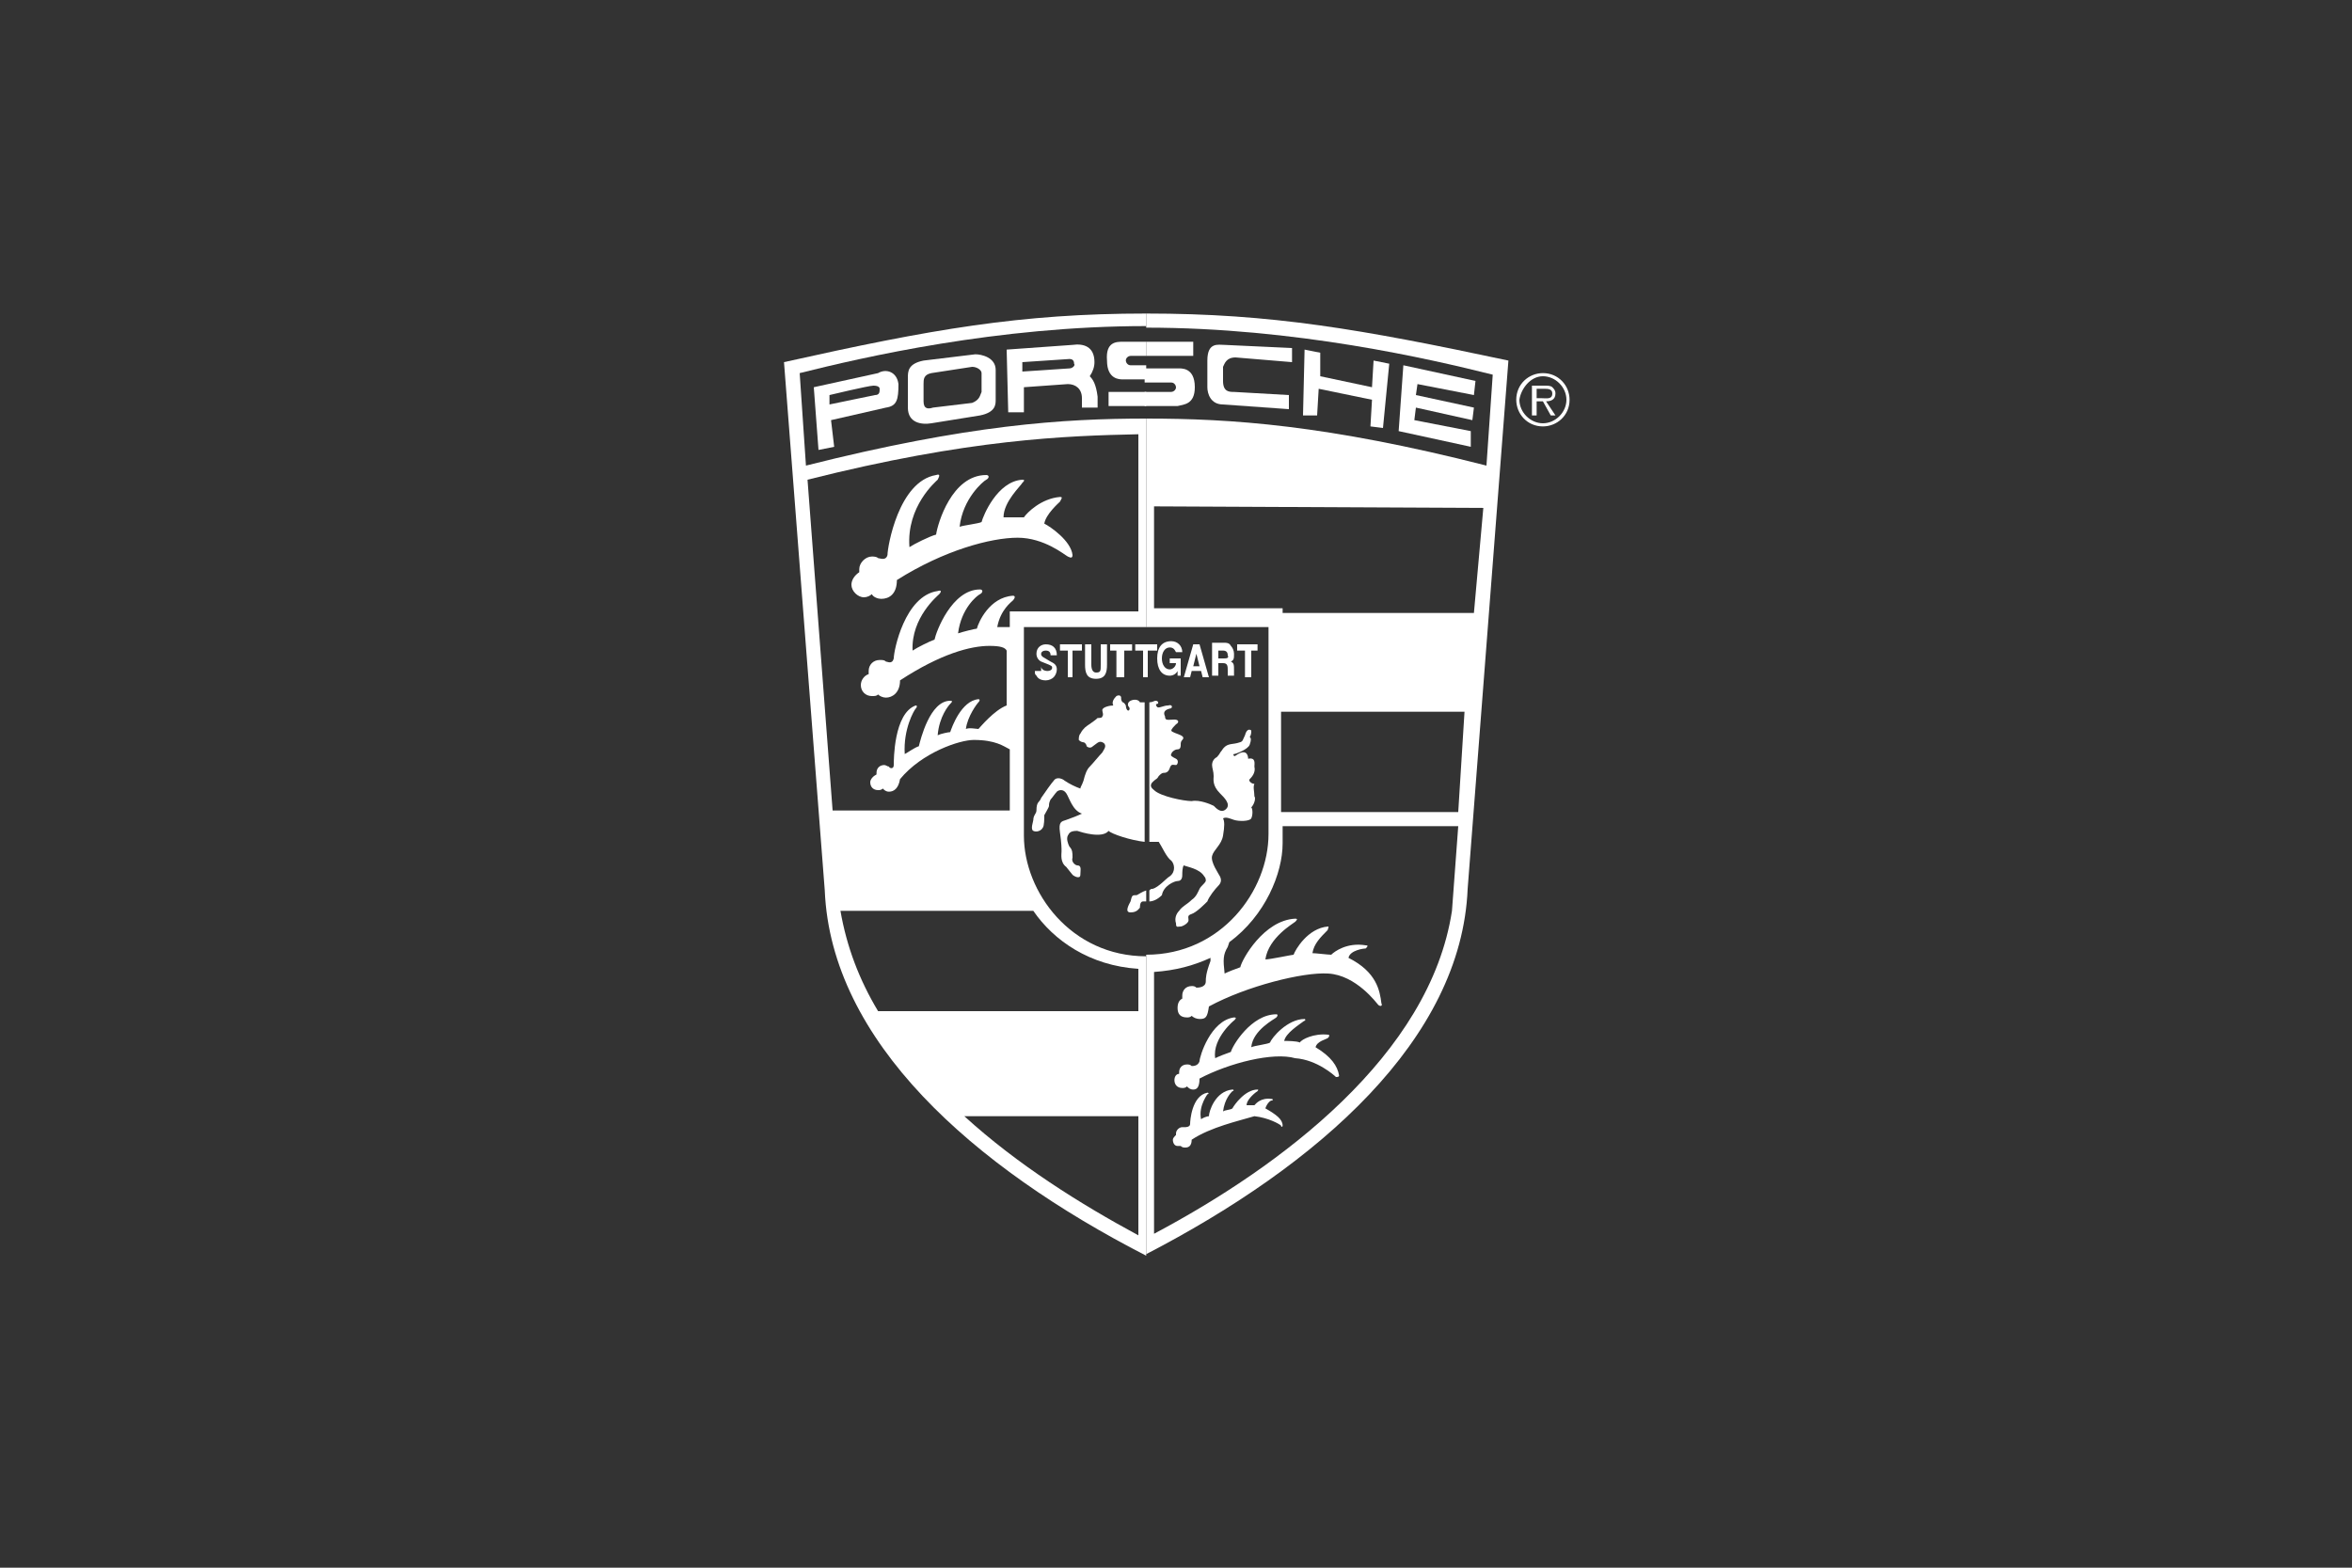 <?xml version="1.0" encoding="utf-8"?>
<!-- Generator: Adobe Illustrator 27.9.5, SVG Export Plug-In . SVG Version: 9.03 Build 54986)  -->
<svg version="1.1" id="Calque_1" xmlns="http://www.w3.org/2000/svg" xmlns:xlink="http://www.w3.org/1999/xlink" x="0px" y="0px"
	 viewBox="0 0 150 100" style="enable-background:new 0 0 150 100;" xml:space="preserve">
<rect x="0" y="0" width="150" height="100" fill="#333333" stroke="none"/>
<style type="text/css">
	.st0{fill:#FFFFFF;}
	.st1{fill:none;}
</style>
<g>
	<g>
		<path class="st0" d="M70.6,23c0,1.2,0.8,1.2,1,1.2h1.5v-0.9h-1c-0.2,0-0.3-0.2-0.3-0.3c0-0.2,0.2-0.3,0.3-0.3h1v-0.9h-1.5
			C71.2,21.8,70.5,21.8,70.6,23z"/>
		<rect x="70.7" y="25" class="st0" width="2.4" height="0.9"/>
		<path class="st0" d="M51,23.8c4-1,12.6-3,22.1-3V20c-8,0-13.7,1-23.1,3.1l2.6,33.7C53,66.4,62,74.4,73.1,80.1V61
			c-4.8,0-7.8-4.1-7.8-7.7V40h7.8V26.7c-5.3,0-11.4,0.4-21.7,3L51,23.8z M72.6,78.8c-3.7-2-7.7-4.5-11.1-7.6h11.1V78.8z M65.9,58.1
			c1.3,1.9,3.6,3.5,6.7,3.7v2.7H56c-1.2-2-2-4.1-2.4-6.4H65.9z M72.6,27.7V39h-8.2v1C64.1,40,63.8,40,63.6,40c0.2-1.1,0.9-1.6,1-1.7
			c0.1-0.1,0.2-0.3,0-0.3c-1.5,0.1-2.2,1.7-2.3,2.1c-0.1,0-0.9,0.2-1.2,0.3c0.2-1.6,1.2-2.4,1.4-2.5s0.2-0.3,0-0.3
			c-1.8,0-2.8,2.7-2.9,3.2c-0.3,0.1-1.1,0.5-1.4,0.7c-0.1-2.1,1.6-3.5,1.7-3.6s0.2-0.3-0.1-0.2C57.7,38,57,41.5,57,42
			c-0.1,0.4-0.4,0.2-0.5,0.2c-0.1-0.1-0.2-0.1-0.4-0.1c-0.4,0-0.7,0.3-0.7,0.7c0,0.1,0,0.1,0,0.2c-0.3,0.1-0.5,0.4-0.5,0.7
			c0,0.4,0.3,0.7,0.7,0.7c0.2,0,0.3,0,0.4-0.1c0.1,0.1,0.3,0.2,0.5,0.2c0.4,0,0.9-0.3,0.9-1.1c2.6-1.7,4.5-2.2,5.7-2.2
			c0.7,0,1,0.1,1.1,0.3V45c-0.8,0.3-1.7,1.4-1.8,1.5c-0.1,0-0.6-0.1-0.8,0c0.1-0.8,0.7-1.6,0.8-1.7c0.1-0.1,0.1-0.2,0-0.2
			c-1.1,0.1-1.7,1.8-1.8,2.1c-0.1,0-0.6,0.1-0.8,0.2c0.1-1.2,0.7-1.9,0.8-2s0.2-0.2,0-0.2c-1.3,0-1.9,2.5-2,2.9
			c-0.3,0.1-0.7,0.4-0.9,0.5c-0.1-1.6,0.6-2.8,0.7-2.9c0.1-0.1,0.1-0.2,0-0.2C57,45.5,57,48.5,57,48.8s-0.3,0.2-0.3,0.1
			c-0.1,0-0.2-0.1-0.3-0.1c-0.3,0-0.5,0.2-0.5,0.5c0,0.1,0,0.1,0,0.1c-0.2,0.1-0.4,0.3-0.4,0.5c0,0.3,0.2,0.5,0.5,0.5
			c0.1,0,0.2,0,0.3-0.1c0.1,0.1,0.2,0.2,0.4,0.2c0.3,0,0.6-0.2,0.7-0.8c1.4-1.7,3.8-2.5,4.7-2.5c1.4,0,1.9,0.4,2.3,0.6v3.9H53.1
			l-1.6-21.1C61.8,28,68,27.8,72.6,27.7z"/>
		<path class="st0" d="M72.1,57.5c-0.1,0.2-0.4,0.7,0,0.7s0.5-0.2,0.6-0.3c0-0.1,0-0.4,0.2-0.4c0,0,0.1,0,0.2,0v-0.7
			c-0.3,0.1-0.4,0.2-0.6,0.3C72.2,57.1,72.2,57.1,72.1,57.5z"/>
		<path class="st0" d="M72.7,44.8c-0.1-0.2-0.4-0.2-0.6-0.1c-0.2,0.1-0.2,0.3-0.1,0.4c0.1,0.1,0,0.3-0.1,0.2S71.8,45,71.8,45
			s-0.1-0.2-0.2-0.2c-0.1-0.1-0.1-0.2-0.1-0.3s-0.1-0.2-0.3-0.1C71,44.6,70.9,44.8,71,45c-0.2,0-0.7,0.1-0.7,0.3
			c0,0.1,0.1,0.3,0,0.4c0,0.1-0.2,0.1-0.3,0.1c-0.2,0.2-0.7,0.5-0.8,0.6s-0.2,0.2-0.3,0.4c-0.1,0.1-0.1,0.3-0.1,0.4
			c0.2,0.2,0.3,0.1,0.4,0.2c0.1,0.1,0.1,0.2,0.1,0.2s0.2,0.2,0.4,0c0.3-0.2,0.4-0.4,0.7-0.2c0.2,0.2,0,0.4-0.1,0.6
			c-0.2,0.2-0.6,0.7-0.8,0.9c-0.2,0.2-0.3,0.5-0.4,0.9c-0.1,0.3-0.2,0.4-0.2,0.5c-0.3-0.1-0.7-0.3-1-0.5c-0.1-0.1-0.5-0.3-0.7,0
			c-0.1,0.1-0.6,0.8-0.8,1.1c-0.1,0.3-0.3,0.2-0.3,0.8c0,0.2-0.2,0.3-0.2,0.6c0,0.1-0.2,0.6,0,0.7c0.2,0.1,0.5,0,0.6-0.2
			c0.1-0.1,0.1-0.6,0.1-0.8c0.1-0.2,0.3-0.5,0.3-0.6s0-0.2,0.1-0.4c0.1-0.1,0.3-0.4,0.4-0.5c0.1-0.1,0.4-0.2,0.6,0.1s0.4,1.1,1,1.3
			c-0.2,0.1-0.7,0.3-1,0.4c-0.3,0.1-0.5,0.1-0.4,0.8s0.1,1,0.1,1.2s-0.1,0.7,0.3,1l0.4,0.5c0.1,0.1,0.5,0.3,0.5,0s0.1-0.6-0.2-0.6
			c-0.1,0-0.4-0.2-0.3-0.5c0-0.3,0-0.5-0.2-0.7c-0.1-0.2-0.2-0.5-0.1-0.7c0.1-0.2,0.2-0.3,0.6-0.3c0.3,0.1,1.6,0.5,2,0
			c0.2,0.2,1.4,0.6,2.3,0.7v-8.9C72.9,44.8,72.7,44.8,72.7,44.8z"/>
		<path class="st0" d="M75.1,56.2c0.3,0,0.3-0.3,0.3-0.4c0-0.1,0-0.5,0.1-0.6c0.2,0.1,1,0.2,1.3,0.7c0.1,0.1,0.1,0.2,0.1,0.3
			c-0.1,0.2-0.3,0.3-0.4,0.5s-0.2,0.5-0.5,0.7c-0.3,0.3-0.6,0.4-0.8,0.7c-0.2,0.2-0.3,0.5-0.2,0.8c0,0.3,0.1,0.2,0.3,0.2
			c0.1,0,0.5-0.2,0.5-0.4s-0.1-0.3,0.2-0.4c0.3-0.1,0.8-0.6,1-0.8c0.1-0.3,0.5-0.8,0.7-1c0.2-0.2,0.2-0.4,0.1-0.6
			c-0.1-0.2-0.6-0.9-0.5-1.3c0.1-0.4,0.6-0.7,0.7-1.3c0.1-0.6,0.1-0.9,0-1.1c0.2-0.1,0.4,0,0.7,0.1c0.3,0.1,1,0.1,1.1-0.1
			c0.1-0.2,0.1-0.6,0-0.7c0.2-0.2,0.3-0.6,0.2-0.7c0-0.3-0.1-0.6,0-0.8c-0.2,0-0.4-0.2-0.3-0.3s0.4-0.4,0.3-0.8
			c0-0.2,0.1-0.6-0.4-0.5c0-0.2-0.1-0.7-0.8-0.2c-0.1,0.1-0.2-0.1-0.1-0.1s0.9-0.3,1-0.6s0.1-0.4,0-0.5c0.1-0.1,0.1-0.3,0.1-0.4
			c-0.1-0.1-0.3-0.1-0.4,0.3c-0.2,0.4-0.1,0.4-0.5,0.5s-0.7,0-1,0.5c-0.1,0.1-0.1,0.2-0.3,0.4c-0.2,0.1-0.3,0.3-0.3,0.5
			s0.1,0.4,0.1,0.7c0,0.2-0.1,0.6,0.4,1.1c0.3,0.3,0.7,0.7,0.4,1c-0.3,0.3-0.6,0-0.8-0.2c-0.2-0.1-0.9-0.4-1.4-0.3
			c-0.5,0-2-0.3-2.4-0.7c-0.4-0.3-0.1-0.5,0-0.6s0.2-0.1,0.3-0.3c0.1-0.1,0.2-0.2,0.3-0.2s0.3,0,0.4-0.3c0.1-0.3,0.2-0.2,0.4-0.2
			c0.1,0,0.2-0.3,0-0.4c-0.2-0.1-0.4-0.2-0.3-0.3c0-0.1,0.2-0.3,0.4-0.3c0.2,0,0.2-0.2,0.2-0.3s0-0.2,0.1-0.3s0.1-0.2-0.1-0.3
			c-0.2-0.1-0.6-0.2-0.6-0.3s0.2-0.3,0.3-0.4c0.2-0.1,0.2-0.3-0.1-0.3c-0.4,0-0.6,0.1-0.6-0.2c-0.1-0.2-0.1-0.4,0.3-0.5
			c0.2,0,0.2-0.3-0.1-0.2c-0.3,0-0.6,0.2-0.7,0.1c-0.1-0.1-0.1-0.2,0-0.2s0.1-0.2-0.1-0.2c-0.1,0-0.2,0.1-0.4,0.1v8.9
			c0.2,0,0.4,0,0.6,0c0.2,0.3,0.5,1,0.8,1.2c0.2,0.2,0.3,0.7-0.1,1c-0.2,0.1-0.7,0.7-1.1,0.8c-0.1,0-0.1,0-0.2,0.1v0.7
			c0.2,0,0.5-0.1,0.8-0.4C74.2,56.5,74.9,56.2,75.1,56.2z"/>
		<path class="st0" d="M69.5,24c0.2-0.3,0.3-0.6,0.3-0.9c0-1-0.7-1.2-1.4-1.1l-4.2,0.3l0.1,4h1v-1.6l2.8-0.2c0.5,0,0.9,0.3,0.9,0.9
			v0.6h1v-0.7C69.9,24.5,69.7,24.2,69.5,24z M68.2,23.5l-3,0.2v-0.6l3-0.2c0.2,0,0.3,0.1,0.3,0.3C68.6,23.3,68.4,23.5,68.2,23.5z"/>
		<path class="st0" d="M64.4,45.5c-0.3,0.3-0.6,0.8-0.7,1.1c0.1,0.1,0.4,0.3,0.7,0.6l0,0V45.5L64.4,45.5L64.4,45.5z"/>
		<path class="st0" d="M76.5,68.8c0,0.6-0.2,0.7-0.4,0.7c-0.2,0-0.3-0.1-0.4-0.2c-0.1,0.1-0.2,0.1-0.3,0.1c-0.3,0-0.5-0.2-0.5-0.5
			c0-0.2,0.1-0.4,0.3-0.4v-0.1c0-0.3,0.2-0.5,0.5-0.5c0.1,0,0.2,0,0.3,0.1c0.1,0,0.4,0,0.5-0.3c0-0.3,0.7-2.6,2.2-2.8
			c0.2,0,0.1,0.1,0,0.2c0.1-0.1-1.4,1.1-1.2,2.4c0.2-0.1,0.7-0.3,1-0.4c0.1-0.4,1.3-2.4,2.9-2.4c0.1,0,0.1,0.1,0,0.2
			s-1.5,0.8-1.6,1.9c0.2-0.1,1.1-0.2,1.2-0.3c0.1-0.3,1.1-1.5,2.2-1.5c0.1,0,0,0.2,0,0.1c-0.4,0.3-1.2,0.8-1.3,1.3
			c0.2,0,0.8,0,1,0.1c0.1-0.2,0.9-0.6,1.8-0.5c0.1,0,0.1,0.1,0,0.2s-0.7,0.2-0.8,0.6c1,0.6,1.4,1.2,1.5,1.8c0,0.1-0.1,0.1-0.2,0.1
			c-0.1-0.1-1.2-1.1-2.6-1.2C81.2,67.1,78.4,67.8,76.5,68.8L76.5,68.8L76.5,68.8L76.5,68.8z"/>
		<path class="st0" d="M76,72.7c0,0.4-0.2,0.5-0.4,0.5c-0.1,0-0.2,0-0.3-0.1c-0.1,0-0.1,0-0.2,0c-0.2,0-0.3-0.2-0.3-0.4
			c0-0.1,0.1-0.2,0.2-0.3v-0.1c0-0.2,0.2-0.4,0.4-0.4c0.1,0,0.1,0,0.2,0c0,0,0.3,0,0.3-0.2s0.1-1.8,1.1-2c0.1,0,0.1,0.1,0,0.1
			c0.1-0.1-0.6,0.7-0.4,1.6c0.1-0.1,0.4-0.2,0.5-0.2c0-0.3,0.4-1.6,1.5-1.7c0.1,0,0.1,0.1,0,0.1c-0.1,0.1-0.5,0.5-0.6,1.3
			c0.1-0.1,0.5-0.1,0.6-0.2c0.1-0.2,0.8-1.2,1.6-1.2c0.1,0,0,0.1,0,0.1c-0.3,0.2-0.7,0.6-0.7,0.9c0.1,0,0.4,0,0.5,0
			c0.1-0.1,0.4-0.5,1.1-0.4c0.1,0,0.1,0.1,0,0.1s-0.3,0.2-0.4,0.5c0.7,0.4,1.1,0.7,1.1,1.1c0,0.1-0.1,0.1-0.1,0
			c-0.1-0.1-0.8-0.5-1.7-0.6C79,71.5,77.2,71.9,76,72.7L76,72.7L76,72.7L76,72.7z"/>
		<path class="st0" d="M57.2,37c0,0.9-0.5,1.2-1,1.2c-0.2,0-0.5-0.1-0.6-0.3c-0.1,0.1-0.3,0.2-0.5,0.2c-0.4,0-0.8-0.4-0.8-0.8
			c0-0.3,0.2-0.6,0.5-0.8c0-0.1,0-0.1,0-0.2c0-0.4,0.4-0.8,0.8-0.8c0.1,0,0.3,0,0.4,0.1c0.1,0,0.5,0.2,0.6-0.2
			c0-0.5,0.7-4.7,3.1-5.1c0.3-0.1,0.2,0.1,0.1,0.3c-0.1,0.1-2,1.7-1.8,4.3c0.3-0.2,1.3-0.7,1.7-0.8c0.1-0.7,1-3.8,3.2-3.8
			c0.2,0,0.2,0.2,0,0.3c-0.2,0.1-1.5,1.2-1.7,3c0.3-0.1,1.2-0.2,1.4-0.3c0.1-0.4,1-2.6,2.6-2.7c0.2,0,0.1,0.1,0,0.2
			C65.1,31,64,32,64,33c0.3,0,1.1,0,1.3,0c0.2-0.3,1.1-1.2,2.3-1.3c0.2,0,0.1,0.1,0,0.3c-0.1,0.1-0.9,0.8-1,1.4
			c0.4,0.2,1.7,1.1,1.8,2c0,0.2-0.1,0.2-0.3,0.1c-0.2-0.1-1.5-1.2-3.2-1.2C63.2,34.3,60.2,35.1,57.2,37L57.2,37L57.2,37L57.2,37z"/>
		<path class="st0" d="M56,23.8l-4.1,0.9l0.3,4l1-0.2L53,26.8l3.5-0.8c0.7-0.1,0.8-0.5,0.8-1.5C57.2,23.7,56.5,23.5,56,23.8z
			 M55.8,25.2l-2.9,0.6v-0.6c0,0,2.5-0.6,2.8-0.6s0.4,0.1,0.4,0.2C56.1,25,56.1,25.2,55.8,25.2z"/>
		<g>
			<path class="st0" d="M76.2,24.7c0-1.3-0.9-1.2-1.1-1.2h-2.1v0.9h1.7c0.2,0,0.3,0.2,0.3,0.3c0,0.2-0.2,0.3-0.3,0.3h-1.7v0.9h2.1
				C75.5,25.8,76.2,25.8,76.2,24.7z"/>
			<rect x="73.1" y="21.8" class="st0" width="3" height="0.9"/>
			<polygon class="st0" points="83.2,22.3 83.1,26.5 84,26.5 84.1,24.8 87.5,25.5 87.4,27.2 88.2,27.3 88.6,23.2 87.6,23 87.5,24.7 
				84.2,24 84.2,22.5 			"/>
			<polygon class="st0" points="94,25.2 94.1,24.3 89.5,23.3 89.2,27.5 93.8,28.5 93.8,27.5 90.2,26.8 90.3,26 93.9,26.8 94,26 
				90.3,25.2 90.4,24.5 			"/>
			<path class="st0" d="M78.8,22.8l3.6,0.3v-0.9L78.1,22C77.7,22,77,21.8,77,23s0,1.7,0,1.7c0,0.4,0.2,1.1,1,1.1l4.2,0.3v-0.9
				L78.7,25C78.4,25,78,25,78,24.3v-0.9C78.1,23.2,78.2,22.8,78.8,22.8z"/>
			<path class="st0" d="M73.1,20v0.9c9.5,0,18.1,2,22.1,3l-0.4,5.8c-10.2-2.6-16.3-3-21.7-3V40h7.8v13.2c0,3.6-3,7.7-7.8,7.7v19.1
				c11-5.7,20.1-13.7,20.5-23.3L96.2,23C86.8,21,81.1,20,73.1,20z M92.6,58.1c-1.4,9.2-10.9,16.3-19,20.6V62
				c1.4-0.1,2.5-0.4,3.6-0.9v0.2c-0.3,0.8-0.3,1.1-0.3,1.3c0,0.4-0.5,0.4-0.6,0.4c-0.1-0.1-0.2-0.1-0.3-0.1c-0.4,0-0.6,0.3-0.6,0.6
				c0,0.1,0,0.1,0,0.2c-0.2,0.1-0.3,0.3-0.3,0.6c0,0.4,0.2,0.6,0.6,0.6c0.1,0,0.2,0,0.3-0.1c0.1,0.1,0.3,0.2,0.5,0.2
				c0.4,0,0.5-0.1,0.6-0.8c2.4-1.3,6-2.2,7.6-2.1c1.8,0.1,3.1,1.9,3.2,2c0.1,0.1,0.3,0.1,0.2-0.1C88,63.2,87.8,62,86,61.1
				c0.1-0.5,1-0.6,1.1-0.6c0.1-0.1,0.2-0.2,0-0.2c-1.2-0.2-2,0.4-2.2,0.6c-0.2,0-1-0.1-1.2-0.1c0.1-0.6,0.5-1,1-1.5
				c-0.1,0.1,0.1-0.2,0-0.2c-1.3,0.1-2.1,1.5-2.2,1.8c-0.1,0-1.5,0.3-1.8,0.3c0.2-1.4,1.8-2.3,1.9-2.4c0.1-0.1,0.2-0.2,0-0.2
				c-2,0.1-3.4,2.6-3.5,3.1c-0.3,0.1-0.8,0.3-1,0.4c-0.1-0.9-0.1-1.2,0.2-1.7l0.1-0.3c2.3-1.7,3.4-4.4,3.4-6.3v-1.1H93L92.6,58.1z
				 M93,51.8H81.7v-6.4h11.7L93,51.8z M94,39.1H81.8v-0.3h-8.2v-6.5l21,0.1L94,39.1z"/>
		</g>
		<path class="st0" d="M66.4,42.5c0,0.2,0.2,0.3,0.4,0.3c0.2,0,0.3-0.1,0.3-0.2c0-0.1,0-0.1-0.2-0.2l0,0l-0.5-0.2l0,0
			c-0.2-0.1-0.3-0.3-0.3-0.5c0-0.4,0.3-0.6,0.6-0.6c0.4,0,0.7,0.2,0.7,0.7l0,0H67l0,0c0-0.2-0.1-0.3-0.3-0.3c-0.2,0-0.3,0.1-0.3,0.2
			c0,0.1,0,0.1,0.1,0.2l0,0l0.5,0.3l0,0c0.2,0.1,0.4,0.2,0.4,0.5c0,0.2-0.1,0.4-0.2,0.5c-0.1,0.1-0.3,0.2-0.5,0.2
			c-0.3,0-0.5-0.1-0.6-0.3C66,43,66,43,66,42.8l0,0h0.4V42.5L66.4,42.5z"/>
		<polygon class="st0" points="69,41.1 69,41.5 68.4,41.5 68.4,43.2 68.1,43.2 68.1,41.5 67.6,41.5 67.6,41.1 		"/>
		<path class="st0" d="M70.6,41.1v1.3l0,0c0,0.5-0.1,0.9-0.7,0.9c-0.6,0-0.7-0.4-0.7-0.9l0,0v-1.3h0.4v1.3l0,0
			c0,0.3,0.1,0.5,0.3,0.5c0.3,0,0.3-0.1,0.3-0.5l0,0v-1.3H70.6L70.6,41.1L70.6,41.1z"/>
		<polygon class="st0" points="72.2,41.1 72.2,41.5 71.7,41.5 71.7,43.2 71.2,43.2 71.2,41.5 70.8,41.5 70.8,41.1 		"/>
		<path class="st0" d="M74.6,42h0.7v1.1h-0.2v-0.3l0,0c-0.1,0.2-0.3,0.3-0.5,0.3c-0.5,0-0.8-0.4-0.8-1.1c0-0.7,0.3-1.1,0.9-1.1
			c0.4,0,0.7,0.3,0.7,0.7l0,0H75l0,0c-0.1-0.2-0.2-0.3-0.4-0.3c-0.3,0-0.5,0.3-0.5,0.7s0.2,0.7,0.5,0.7c0.2,0,0.4-0.2,0.4-0.4l0,0
			h-0.4V42L74.6,42L74.6,42z"/>
		<polygon class="st0" points="80.2,41.1 80.2,41.5 79.8,41.5 79.8,43.2 79.4,43.2 79.4,41.5 78.9,41.5 78.9,41.1 		"/>
		<polygon class="st0" points="73.8,41.1 73.8,41.5 73.2,41.5 73.2,43.2 72.9,43.2 72.9,41.5 72.4,41.5 72.4,41.1 		"/>
		<path class="st0" d="M76.5,41.1h-0.4l-0.6,2.1h0.4l0.1-0.4h0.6l0.1,0.4h0.4L76.5,41.1z M76.1,42.5l0.2-0.8l0.2,0.8H76.1z"/>
		<path class="st0" d="M78.7,42.8c0-0.4,0-0.5-0.2-0.6c0.2-0.1,0.2-0.2,0.2-0.5c0-0.2-0.1-0.4-0.2-0.5C78.4,41,78.2,41,78.1,41h-0.8
			v2.1h0.4v-0.8H78c0.3,0,0.3,0.2,0.3,0.5c0,0.2,0,0.2,0,0.3h0.4C78.7,43.1,78.7,43.1,78.7,42.8z M78,42h-0.3v-0.5H78
			c0.2,0,0.3,0.1,0.3,0.3C78.4,42,78.2,42,78,42z"/>
		<path class="st0" d="M98.4,24c0.8,0,1.5,0.7,1.5,1.5S99.2,27,98.4,27s-1.5-0.7-1.5-1.5C97,24.8,97.6,24,98.4,24L98.4,24v-0.2l0,0
			c-0.9,0-1.7,0.7-1.7,1.7c0,0.9,0.7,1.7,1.7,1.7c0.9,0,1.7-0.7,1.7-1.7c0-0.9-0.7-1.7-1.7-1.7l0,0V24L98.4,24L98.4,24z"/>
		<path class="st0" d="M98,24.8h0.5l0,0c0.2,0,0.5,0,0.5,0.3c0,0.4-0.4,0.3-0.7,0.3l0,0H98v0.2h0.4l0.5,0.9h0.3l-0.6-0.9l0,0
			c0.3,0,0.6-0.1,0.6-0.5c0-0.2-0.1-0.3-0.2-0.4c-0.1-0.1-0.3-0.1-0.5-0.1l0,0h-0.8v1.9H98V24.8L98,24.8L98,24.8z"/>
		<path class="st0" d="M63.5,25.5v-1.9c0-0.8-0.9-1-1.3-1L58.9,23c-1,0.2-1,0.7-1,1.1V26c0,1,0.9,1.1,1.5,1l3.1-0.5
			C63.5,26.3,63.5,25.8,63.5,25.5z M62,25.7L59.5,26c-0.3,0.1-0.6,0.1-0.6-0.4v-1.1c0-0.3,0-0.6,0.5-0.7l2.6-0.4
			c0.3,0,0.6,0.2,0.6,0.4V25C62.5,25.2,62.5,25.5,62,25.7z"/>
	</g>
	<rect x="25" y="-25" transform="matrix(6.123234e-17 -1 1 6.123234e-17 25 125)" class="st1" width="100" height="150"/>
</g>
</svg>
